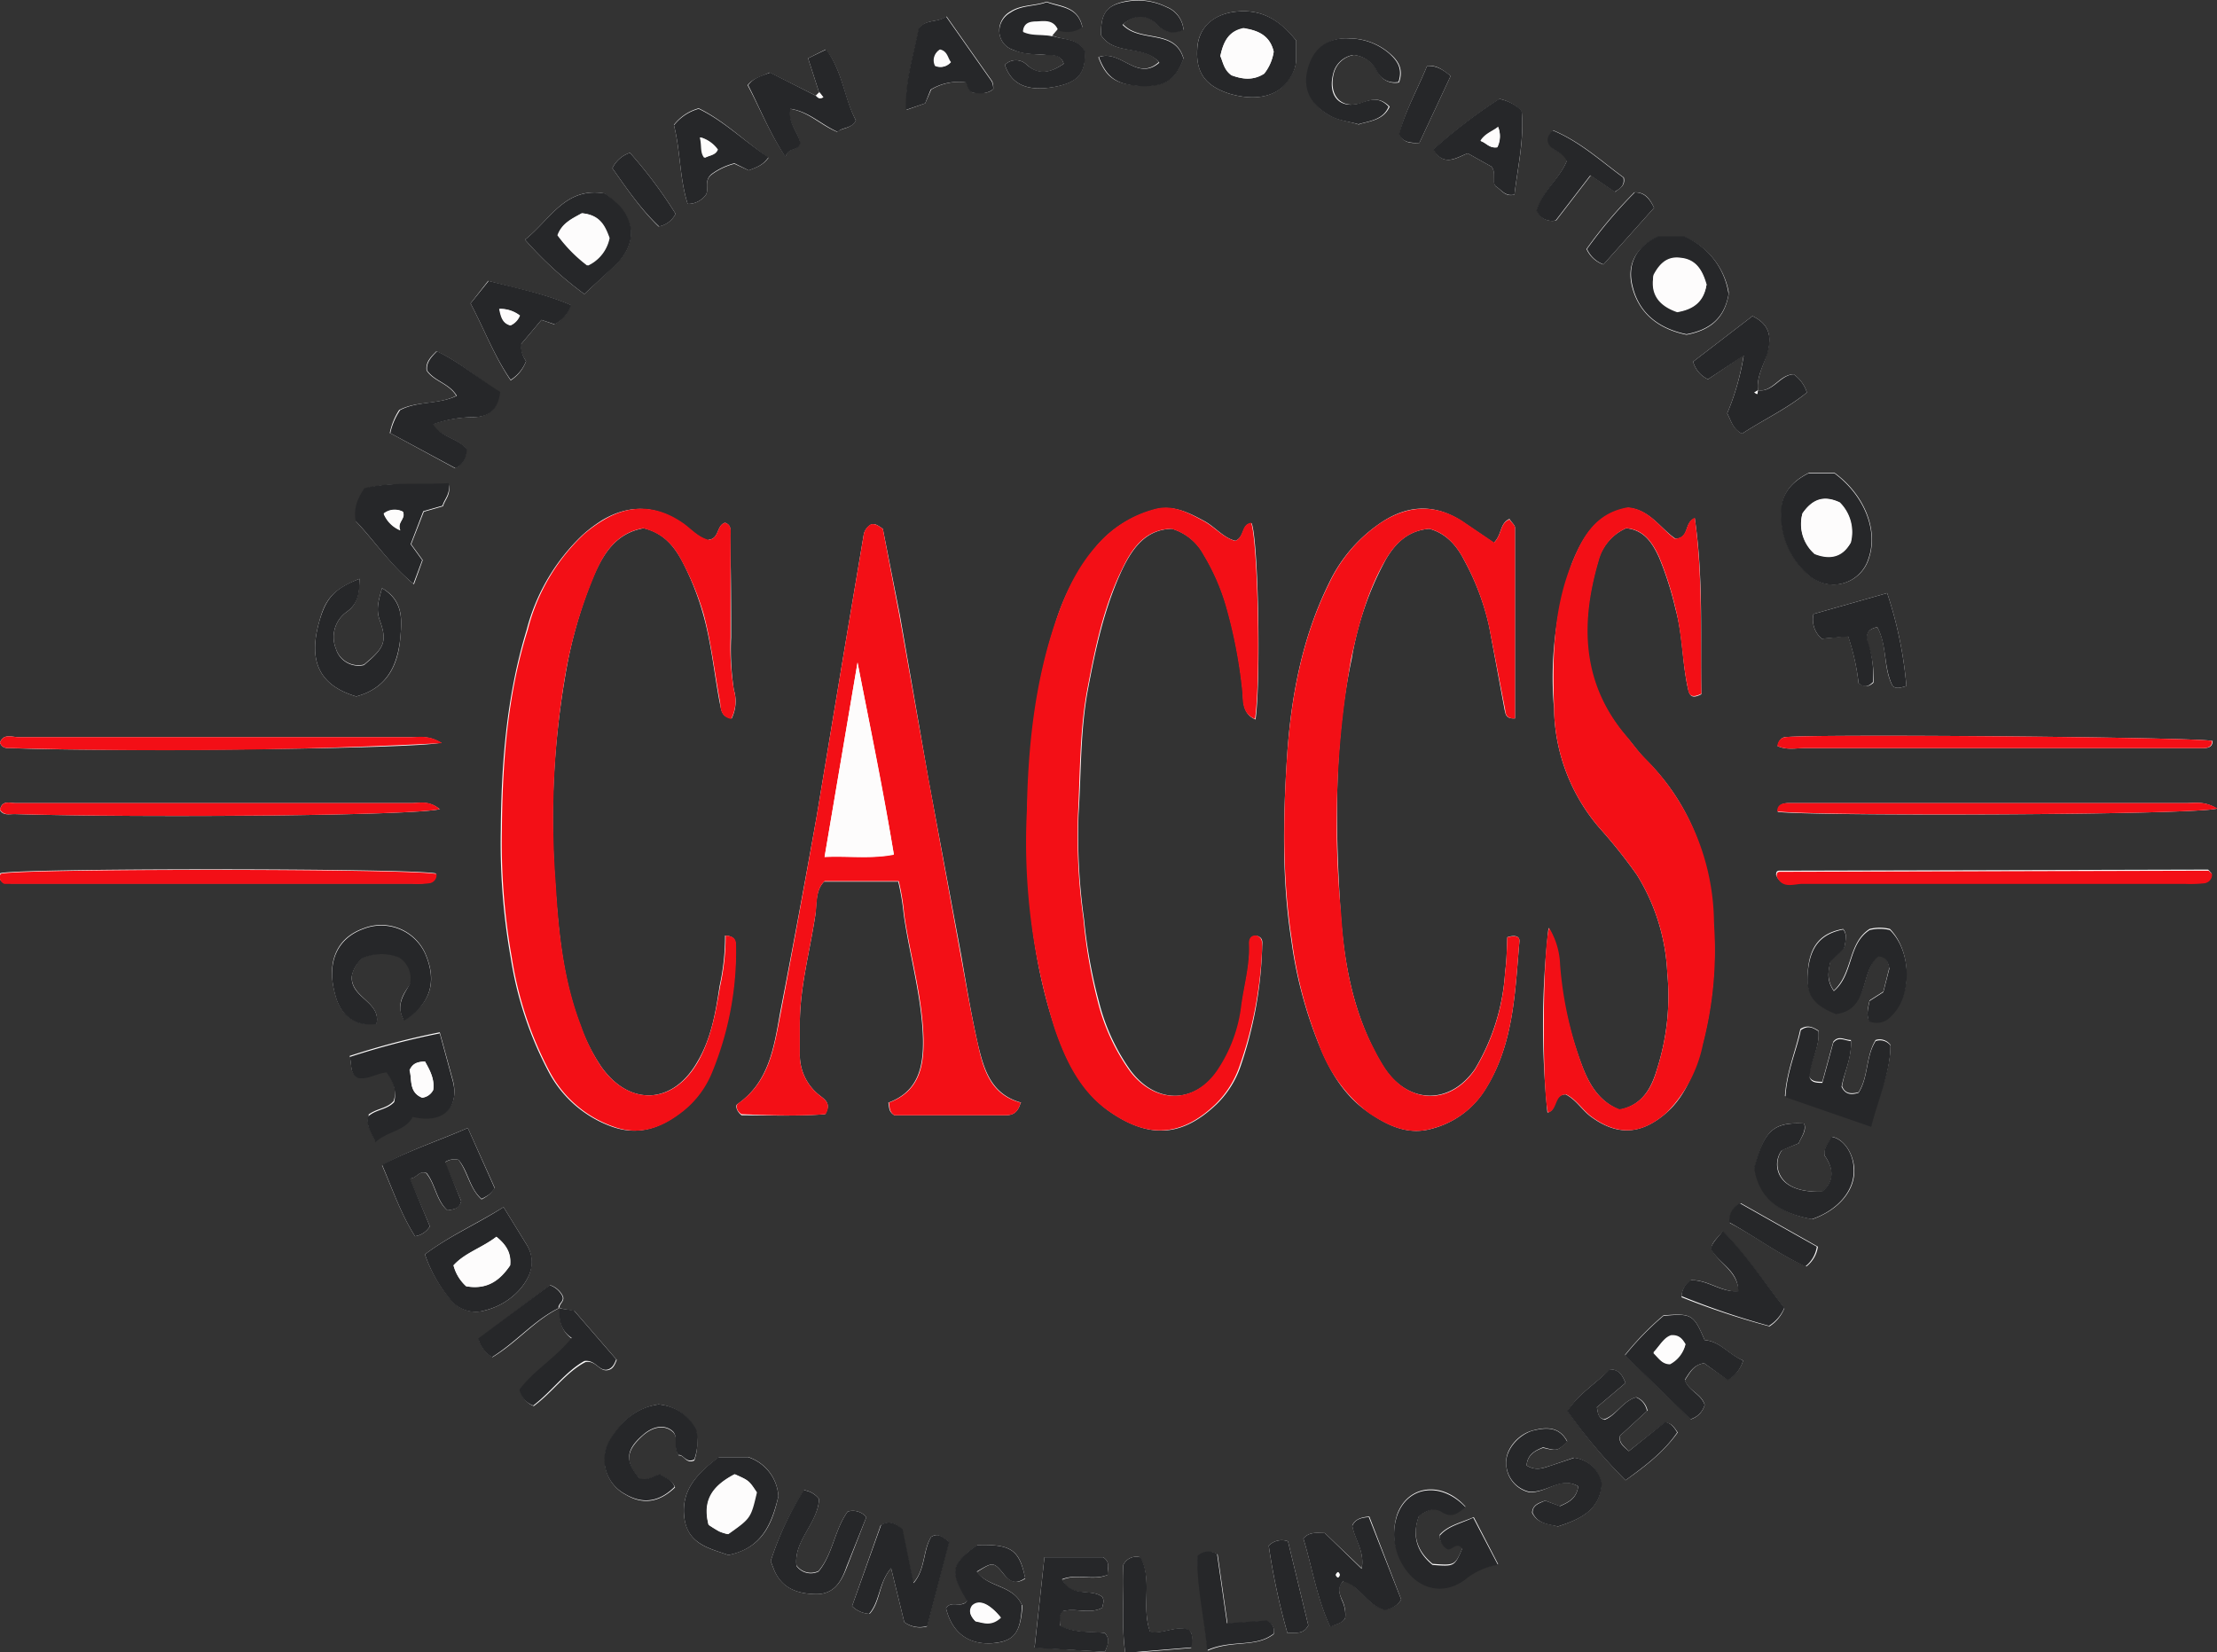 <svg id="caccs" data-name="caccs" xmlns="http://www.w3.org/2000/svg" viewBox="0 0 403.3 300.6">
    <rect x="0" y="0" width="403.3" height="300.6" fill="#333333" stroke="none"/>
    <defs>
        <style>
            .cls-1caccs{fill:#fdfcfc}.cls-2caccs{fill:#f30f16}.cls-3caccs{fill:#262729}
        </style>
    </defs>
    <path class="cls-1caccs" d="M109 244c-.2-.8 1-1.2.6-2.2a4 4 0 00-2.3-2l-13 9.8a5.5 5.5 0 002.5 3.3c4.5-2.7 7.7-6.8 12.3-9-.2 2.2.1 4.2 2.2 5.7-3 3.6-7 6-9.4 9.4a3.9 3.9 0 002.4 2.8c3.4-2.5 5.9-6.2 9.4-8 2-.4 2.6 2 4.3 1.4.7-.2 1-.8 1.4-1.8l-7.7-8.9zm90.6-232.7a5 5 0 004.5-.4c-.8-3.8-4-3.7-6.5-4.6-2.2.8-4.6.5-6.6 1.8a3.9 3.9 0 00-2 3.8 3.6 3.6 0 002.6 3.2c1.9.8 3.9.7 5.9.9 1.2 0 2.7-.2 3.2 1.6-2.2 1.5-4.4 2.3-6.7.2a2.8 2.8 0 00-4 0c1.2 3.6 4.1 4.9 9 4 4.3-.8 5.7-2.5 5.5-6.4-1.3-2.6-4-2-6-3zm-44 12.1l-8.4-4.2c-1.4.7-3 1-4 2.3 2.2 4.1 3.9 8.5 6.9 13 .5-1.8 2.3-1 2.6-2.5-.3-2-2.3-3.6-1.8-6.2 3.4.5 5.6 3 8.6 4.2.9-.8 2.5-.5 3.4-2.1-2.2-4-2.4-9-5.5-12.9l-3.2 1.6 2 6.2-.6.6zM327 77c-.3-2.4 1-4.5 1.6-6.6.9-2.9.7-5.3-2.6-6.9l-10.8 8.3a5 5 0 002.7 3.2l6.5-4.4a45.4 45.4 0 01-3 10.6c.7 1.3 1 2.8 2.7 3.7 3.8-2.5 8.2-4.5 11.8-7.5a6.5 6.5 0 00-2.4-3.3c-2.6 0-3.8 3.3-6.5 2.9zm-48 27.8l-5.9-4c-4.8-3.1-9.6-3-14.4.1A27.3 27.3 0 00249 112c-5 10.1-7 21-7.7 32.1s-.9 22 .8 32.9a78.2 78.2 0 004.9 18.7c2 5 4.6 9.6 9.2 12.7 3.5 2.4 7.2 4.2 11.6 2.9a16.2 16.2 0 009.7-7.3c5.1-8.2 5.3-17.6 6.1-26.7.1-1.1-1-1.2-2.2-.8-.1 2-.1 4.2-.4 6.3a38.8 38.8 0 01-5.5 17.7c-4.5 6.5-12 6.4-16.4-.1a34.7 34.7 0 01-2-3.5c-3.9-7.7-5.4-16-6-24.5-1-15.5-1.3-31.2 2-46.6a57 57 0 016.3-18.2c1.8-3 4.1-5.1 7.8-5.4 3 .8 5 3 6.4 5.8a45.4 45.4 0 014.5 12l2.8 15.1c.2.8.2 1.7 1.9 1.6V102c0-.5-.7-1-1-1.6-1.8.8-1.3 2.7-2.8 4.3zm24-2.7c3.3.3 4.8 2.7 6 5.3a59.3 59.3 0 013 9.4c1.3 4.7 1.2 9.5 2.2 14.2.3 1.4.6 2.3 2.5 1.3-.2-10.5.4-21.2-1.2-32-2 .8-.9 3.6-3.5 3.7-2.7-1.8-4.7-5.3-8.6-5.6-5.8 1-8.3 5.3-10.2 10a63 63 0 00-3.3 26.5 34 34 0 008.6 22.1 92.7 92.7 0 016.5 8.2 36.9 36.9 0 015.5 17.8 43.6 43.6 0 01-1.9 17.6c-1 3.4-2.7 6.5-6.8 7.3-3.7-1.5-5.5-4.6-6.8-8a68 68 0 01-4.2-18.4 13.7 13.7 0 00-1.9-6.7 157 157 0 00-.2 33.6c1.8-.4 1-3.3 3.3-3.3 1.8.9 2.9 2.7 4.4 3.9 4.9 3.7 9.3 3.5 14-.6 3.7-3.3 5.2-8 6.5-12.5a68 68 0 002-21.7c-.5-11.6-4-21.8-12.4-30.1-1.2-1.2-2.1-2.5-3.2-3.8-8.5-9.6-8.8-20.6-5.4-32.2a9 9 0 015.1-6zm-71 2.3c-2.2-.5-3.7-2.5-5.7-3.6-2.8-1.5-5.6-3-9-2.1A21 21 0 00207 105a40.5 40.5 0 00-7.9 14.7c-3.6 11-4.7 22.3-5 33.8-.3 13.5.7 26.9 5.1 39.8 2 5.8 4.8 11.4 10 15 7.3 5 13.2 4.4 19.3-1.4a17.7 17.7 0 004.3-6.7 73 73 0 004-21.8c0-.8.3-1.7-.8-2.1-1-.1-1.5.3-1.5 1.4.2 3.8-.9 7.5-1.4 11.3a26.7 26.7 0 01-4.2 11.6c-4.3 6.3-11.4 6.3-16 .2a37.2 37.2 0 01-5.8-12.6 93 93 0 01-2.7-15 108.6 108.6 0 01-1-19c.5-7.5.3-15.2 1.7-22.7s3-15 6.3-22c1.8-3.7 4.2-7.2 9-7.3a9.7 9.7 0 015.8 4.7 39.2 39.2 0 014 9 88.8 88.8 0 013.1 16.1c.1 1.8 0 3.9 2.3 4.9 1-7.3.5-32.5-.7-35.7-1.9.1-1.2 2.5-3 3.2zm-39 102.2c-5.5-1.5-6.8-6-7.9-10.6-1.2-5.3-2.1-10.7-3-16l-6-32.2-5.2-29.9-3.1-15.7c-.9-.6-1.4-1-2.1-.8a2.7 2.7 0 00-1.4 2L161 123l-5.2 31.3q-3.2 18-6.7 36c-1.1 6.2-2 12.6-7.8 16.6-.3.2-.2 1.2.8 2 5 0 10.2.2 15.2-.2 1.2-2-.1-2.7-1.1-3.5a9.3 9.3 0 01-3.5-7.4v-5.5c0-6.7 1.8-13.1 2.8-19.7.3-2.1 0-4.6 1.6-6.2h13.5a44.4 44.4 0 011 6c1.1 7.6 3.3 15 3.5 22.6.1 5.2-.9 9.6-6.3 11.6.2.9 0 1.6 1.1 2.3h20c1.3 0 2.4-.2 3-2.4zM136 104.3c-1.7-.5-3-1.8-4.4-2.9-4.8-3.4-9.7-3.8-14.8-.8a25.8 25.8 0 00-3.6 2.7 36.3 36.3 0 00-10.2 17.3c-3.6 11.8-4.6 24-4.7 36.4a119.6 119.6 0 001.8 23.2 66 66 0 006.8 20.6 21 21 0 0011.7 10.2c4.6 1.6 8.5.3 12.1-2.4a17.3 17.3 0 005.8-7.3A58.1 58.1 0 00141 178c0-.8-.1-1.7-1.9-1.8a42.2 42.2 0 01-1 9.2c-.7 4.7-1.5 9.5-4 13.7-4.4 7.8-12.3 8.3-17.5 1a32.7 32.7 0 01-3.8-7.5c-3.2-8.3-4-17-4.6-25.8a155.3 155.3 0 011.8-37.7 82.4 82.4 0 015.1-18.1c1.8-4.2 4.1-8 9.2-8.9 3.4.8 5.4 3 7 6a50.6 50.6 0 013.8 9.6c1.5 5.3 2 10.7 3 16 .3 1.4.3 2.7 2.2 3a7.1 7.1 0 00.4-5.2 48.9 48.9 0 01-.5-9.5c0-6.1 0-12.3-.2-18.4 0-1 .4-2-.9-2.5-1.6.5-1 2.9-3 3.1zm-49.5 60.6c-4.4-1-78.4-1-79.3 0a1.3 1.3 0 00.7 1.7l1.4.1h72.8a16.3 16.3 0 003-.1 1.5 1.5 0 001.4-1.7zm323 0c-.3-.3-.5-.7-.7-.7l-78 .2a.6.6 0 00-.4.2 1.3 1.3 0 00-.1.6c1 2.3 3 1.4 4.7 1.4h69.5a23.7 23.7 0 003.5 0 1.6 1.6 0 001.5-1.7zM347.3 188c-.3 1.4-.6 2.5-.1 3.6a3.5 3.5 0 004-1c3.9-3.6 3.7-11.6-.2-15.6a7.7 7.7 0 00-3.7 0c-4 2.6-3 8-6.5 11.2-1.4-2-1-3.8-.6-5.5l2.5-2.3c.2-1.3.6-2.4-.2-3.4-4 .7-6 3-6.4 7.3s.8 6.4 5 8c6.3-.9 4.4-7.6 7.8-10.5 1.4.1 1.7 1 2 2.2l-1.1 4.4zm-273 20.8c-.6 2 .6 3.3 1.2 4.8 2.1-2 5.4-2 6.8-4.6 5.4 1.3 8.5-1.5 7.3-6.4l-2.4-8.8a141.6 141.6 0 00-16.4 4.3c.5 1.5-.1 3 1.5 3.8 1.8.4 3.4-.8 5.2-1 1.2 1.7 2 3.4 1.3 5.4-1.2 1.4-3 1.3-4.6 2.5zM336.3 92c-3 1.5-5 3.7-5 7a14.3 14.3 0 005.2 11.8 6.7 6.7 0 0010.7-3.3c1.7-5.1-.8-11.5-6.3-15.5zm11.2 118.8c1.3-5.2 3.6-9.8 3.6-14.7a2.4 2.4 0 00-2.7-.9c-1.8 2.9-1.3 6.7-3.1 9.5-1.5.4-2.5.2-3-1.1.4-2.7 1.8-5.2 1.6-8.4-1.2 0-2.2-.9-3.2.3l-2 7.3c-1.2 0-2-.1-2.4-1 .2-2.9 2-5.5 1.7-8.3-1.1-.7-2-1.1-3.3-.3-.8 3.9-2.5 7.7-2.8 12.2zm-95.9 82.7c3 1 4.3 4.5 7.5 5.3a4 4 0 003-1.8l-5.8-15.1c-1.5.1-2.6.5-3.1 1.6.4 2.5 2.3 4.6 1.7 7.8l-6.7-6.4c-1.4 0-2.8-.3-3.9 1 1.6 5.1 2.4 10.7 4.9 16 1.2-.5 2.1-.6 2.7-1.5a6 6 0 00-.6-3.4c-.4-1-1-2.2.3-3.4zm-170.9-102c4.9-2.9 6.1-7 3.8-12.2a8.8 8.8 0 00-11.2-4.4c-4.8 1.7-6.7 6-5.2 11.7 1 4.2 3.7 6.1 7.6 5.6.8-4-4.8-4.7-4.5-8.7a5.8 5.8 0 012-3.3 8.6 8.6 0 016.7-.1 4.5 4.5 0 012 4.8c-1 1.6-2.9 3.6-1.2 6.7zm199 99l-4.4-8.5c-2.3 1-4.7 1.5-6.2 3.2a2.7 2.7 0 001.5 2.5c1 0 1.7-1.4 2.7-.2-1.4 3.3-1.4 3.3-5.5 3-2.8-2.3-3.8-5.2-2.5-8.7 1.4-1.1 2.9-1.7 4.2-.9 2 1.3 3 0 4.3-.8-4.2-4.7-10.4-4-12.4 1.3a10.7 10.7 0 001 9c2.5 4.5 7.2 5.8 11.3 2.8a12.4 12.4 0 016-2.6zM84.5 234.2a25.5 25.5 0 004.7 8.2 5.8 5.8 0 006.2 2 12.5 12.5 0 006.6-4.1c2-2.5 2.7-5.3.8-8.2l-4-6.5c-4.8 3-9.8 5.2-14.3 8.6zM78.2 84.8L90 91.2a3.6 3.6 0 002-3.5c-1.5-2-4.6-2.1-6.2-4.5a22.6 22.6 0 017.2-1.3c2.8 0 4.7-1.2 5-4.5-3.8-2.5-7.3-5.6-11.4-7.5-1.1 1.1-2 2-1.8 3.5 1.3 2 4 2.3 5.4 4.6-3.4 1.7-7.2.9-10.4 2.6a12 12 0 00-1.7 4.2zm7.2 144.3l-3.7-8.7c1.3 0 1.7-1.5 3-1 1.7 2 1.8 5 3.9 6.8 1-.2 2.1-.2 2.5-1.7l-3-7a3 3 0 012.5-.5c1.7 2.2 2 5.2 4.2 7.2a9 9 0 001.4-.9 8.5 8.5 0 001-1.2l-4.9-10.9c-5.3 2.3-10.5 4-15.6 6.8 2 4.6 3.5 9 6 12.9a3.8 3.8 0 002.7-1.8zm86.3 72a4.7 4.7 0 004.1.8l4-15.4c-1.1-.8-2-1.7-3.2-.9-1.6 2.5-1 5.9-3.3 8.4l-2-9.7c-1.3-1.3-2.5-1.6-3.9-.8l-5.2 14.7a4.9 4.9 0 003.2 1.4c2-2.2 1.6-5.6 3.9-8.3l2.4 9.8zm152.6-47.6c-2.6-1-4.2-3.5-7-3.7-2-4.7-2.4-4.9-7.5-4.5a52.3 52.3 0 00-7 7.2l12 11.7a3.8 3.8 0 002.5-2.6c-.5-2-3-2.6-3.6-4.5 1-1.5 1.6-2.8 3.5-3.1l4.3 3a6 6 0 002.8-3.5zm-19.5 6.7c-2.4.7-3.6 3.3-5.8 4-1-.3-1.1-.8-1.3-2.2l5.2-4.4c-.6-1.5-1.2-2.4-2.8-2.5-2.4 2.5-5.6 4.3-7.7 7.6a96.2 96.2 0 0010.5 12.6c3.7-2.6 7-5.2 9.5-8.7-.7-1-1.1-1.7-2.3-1.8l-6.6 5.2c-1-1-1.8-1.5-1.6-2.8l5-4.6a3.3 3.3 0 00-2-2.4zM72 132.7c6-1.6 7.6-6.2 8-10.4.3-3.4.7-7-3.3-9.3-.6 2.1-1.1 3.7-.5 5.6 1.5 4.1 1 5.2-2.8 8.3a4.3 4.3 0 01-5.1-2.9 5.6 5.6 0 012-6.7c2.1-1.5 2.2-3.6 2.3-6-4.5 1.8-6.2 3.5-7.3 7.7-2.1 7.3 0 11.7 6.7 13.7zM193.1 298c-1.6-3.7-6.1-3.2-8.2-6 2.9-1.8 3-2 5 .5 1.3 1.5 2.4 1.6 3.8.7-1-5.3-2.6-6.3-8.7-6.1-4.8 3.5-5 4.8-1.8 10-.9 1.6-3-.1-3.9 1.5 1.1 4.5 4.2 6.8 8.9 6.3 3.5-.4 4.7-2 5-6.9zM321.7 59.3a13.5 13.5 0 00-8.1-10.2h-4.8c-4.2 2-5.7 5.2-4.7 9.1 1.3 5 5 7.7 9.9 8.7 4.2-.8 7-2.9 7.7-7.6zM243 13.4c-3.3-4.1-6.6-5.7-10.8-5.3s-7 2.9-7.2 6.7c-.3 4.4 1.5 6.8 5.7 8.2 4.9 1.5 9 .6 11-2.7a6.1 6.1 0 001.3-3.7v-3.2zM138 271.1c-3.9 2.9-7 6-6.3 11.1.7 4.8 4.6 5.5 8 6.7 6.2-1.3 8-5.7 9.1-10.7a8 8 0 00-5.4-7.1zm198.9-43.3c4.9-1.7 7.9-5.4 7.6-9.3-.2-2.8-2-5.4-4.1-5.7-.3 1-1.4 1.8-1.3 3.4 1.5 2.1 2.1 4.5-.4 6.6-4.2.1-6.8-1-7.8-3.3a4.3 4.3 0 01.5-4.3l3-1.2c.5-1.2 1.5-2.3 1-3.6-5.6-.3-7.2 1.2-9 8.1 1 5.8 5 8.3 10.5 9.3zm-52 44.8c.2-2 1.6-2.7 3-3.2 2.6.6 2.6.6 4.4-1.2-1.5-2.8-4-2.6-6.5-1.9-2.7.8-4.8 3.6-4.6 5.9a5.4 5.4 0 004.3 5.3c3.3 0 5.6-3 8.8-1.1-.3 2.2-1.8 2.9-3.4 3.6l-2.6-1c-1.1.4-2.3.7-2.4 2.2 1 2 2.9 2 4.7 2.5 4-1.3 7.7-3 7.9-7.8a5.8 5.8 0 00-5-4.7l-4.1 1.4c-1.4.4-2.7 1.1-4.5 0zm-182.2-223a68.2 68.2 0 0010.8 9.9l5.2-4.9a13 13 0 001-1c3-3.4 3-7 0-10.2a24 24 0 00-2.5-2.2c-7.2-1.3-9.9 4.8-14.5 8.4zm92.7 256.1l12.8.8c.5-1.3 1-2.2 0-3.4-2.5-.3-5.4.1-8.2-1.3.2-.8-.5-1.8.5-2.7 2.3-.6 5 .6 7.2-.6.2-.8.4-1.4 0-2-2-1.6-5.6.3-7.3-3.1 2.8-1.2 5.6.3 8.3-.9-.1-1.1.6-2.2-.8-3.2h-10.7l-1.8 16.4zM207 16.4c1.5 4 3.4 5 8.1 5.2 4.1 0 5.8-1 7.4-5-1.6-5.5-7.9-2.8-11-6.2 2.2-2 4.4-1.8 6.2 0 1.6 1.7 3 1.6 4.8 1a4.9 4.9 0 00-3.2-4.2 11.7 11.7 0 00-7.2-1c-3.6.7-4.7 2.3-4.6 6.2 2.4 3.8 7.8 1.6 10.5 4.9-4 3.6-6.9-2.4-11-.9zM82 105l2.3-5.9 3.5-1c.3-1.2 1.5-2.1 1-4-5 .2-10.3-.5-15.2.8-1.2 2-2 3.6-1.6 6 3.3 3.5 6.2 7.8 10.5 11.4l1.6-4.4zm5.3 48.3c-2-1.7-3.7-1.2-5.2-1.2H10c-1 0-2.5-.6-2.8 1.3.6 1 1.7.7 2.6.7 23.6.7 73 .3 77.4-.9zM147.4 290l.5 1.3c1.3 3.4 4 4.6 7.4 4.7 3.5.2 4.9-2.1 6-5l3.5-9a3.2 3.2 0 00-3.4-1c-2.4 3.3-2.7 7.8-5.3 10.8a3.2 3.2 0 01-4-1c-.6-4.5 3.9-7.7 4.1-12.1a4.2 4.2 0 00-2.7-1.6 56.7 56.7 0 00-6.1 12.9zM87.5 141.2c-2.3-1.5-4-1-5.5-1.1H10.5c-1.1 0-2.7-.7-3.3 1 .4 1.1 1.3 1 2 1 16 .7 73.6.2 78.3-1zm243 .5c1.7.8 3.4.4 5 .4H408c.9 0 1.7-.2 1.7-1.3-2.6-.7-72.5-1.3-77.6-.7-.7 0-1.3.5-1.5 1.6zm80 11.4c-2.3-1.4-4-1-5.5-1h-72.4c-1 0-2 .3-2 1.6 5.8.8 75.7.6 79.9-.6zM123.5 275c-2.6-3-2.5-5 .6-7.8 2-1.8 4.2-2 5.6-.6 1 1.2 0 2.7 1 4.2.9-.2 1.3 1.6 2.8.9a9.9 9.9 0 00.3-5.4 8.3 8.3 0 00-6.8-4.8c-4 .6-6.6 3-8.6 6.2a7.1 7.1 0 002.6 10.2c3.3 2 6.3 1.3 9-1.3-.5-1.4-1.8-1.6-2.7-2.3-1.2.2-2.3 1.3-3.8.7zM102 68.6l3.7-4.4 2.3.8a6 6 0 003-3.5c-4.8-2.1-9.9-3-15-4.4l-3.2 4.1c2.5 4.7 4.3 9.6 7.3 14a7 7 0 002.8-3.5 5 5 0 01-1-3.1zM354 130.8a73.4 73.4 0 00-3.5-16.9l-13.4 3.8a4.6 4.6 0 001.5 4.5l4.8-.5a41.8 41.8 0 011.9 8.6c1 .6 1.7.8 2.7-.1a18.3 18.3 0 00-1-7c-.4-1.3-.5-2.7 1.7-3.1 1.9 3.3 1 7.4 2.8 10.7.6.5 1.2.4 2.5 0zm-224.2-102c1.2 4.7 1 9.6 2.5 14.3a4 4 0 003.4-1.8c.4-1.1-.4-2.4.9-3.5a12 12 0 014.2-2l2.6 1.2c1.2-.5 2.5-.8 3.6-2.3-4.4-3-8-6.7-12.7-9a8.6 8.6 0 00-4.5 3zM179.4 9c-1.7 1.2-3.7.4-5 2.2-.9 4.6-2.5 9.4-2.3 14.8l3.4-1.2 1.1-2.5A9.7 9.7 0 01183 21c.2 0 .2 1.5 1.3 1.9 1.1 0 2.5.3 3.6-.7a3.8 3.8 0 00-.2-1.4L179.4 9zm75 19.6c2.2-.6 4.5-.8 5.6-3.2-1.7-1.7-3.1-1.4-5-.7-3.8 1.3-6.1-1.3-5.2-5.2a4.5 4.5 0 013.7-3.5 5.4 5.4 0 014.3 3 3.5 3.5 0 003.9 2c.9-2.4-.2-4-1.6-5.2A11.2 11.2 0 00253 13c-4.1-.3-6.7 1.8-7.7 5.5s.5 6.7 4 8.6c1.7.9 3.5 1 5.2 1.6zM280 24a95 95 0 00-12 9.2c1.9 3.3 4.3 1.4 6.2.7l4.3 2.4c1 1.2 0 2.6.8 3.6 1 .6 1.7 2 3.4 1.5.6-5 1.8-10 1.3-15.2a8.1 8.1 0 00-4-2.2zm34.8 215a3.5 3.5 0 00-1.7 3 140.7 140.7 0 0016 5.3 7.1 7.1 0 002.7-3.3c-3.6-4.6-7-9.6-11.2-14-.8 1.1-2 1.9-2.1 3.2 1.4 2.7 4.8 4 5 7.8-3.4 0-5.6-2.2-8.7-2.1zm-100.2 50.3a2.6 2.6 0 00-3.1 1.5c.3 4.8-.4 10.2.4 16l12-1c0-1.4.5-2.4-.4-3.2-2.4-1-4.7.8-7.1.3-1.6-4.6.5-9.5-1.8-13.6zm82-251.4l4.4 3c1-.7 1.9-1.2 1.6-2.6-4.1-3-8-6.6-12.9-8.6-.7.9-1 1.6-.7 2.4.7 1.4 2.6 1.5 3.3 3-1.3 3.4-4.5 5.7-5.5 9.2a3 3 0 003.5 1.8zm-69.7 268.4c4.5-2 8.8-.5 12-3a2 2 0 00-1.3-2.4l-7.1.5-1.8-12.6a2.9 2.9 0 00-3.6.4c0 5.4 1.2 10.8 1.8 17zm95-77.8c4.8 2.5 9 5.8 13.9 7.9a5.5 5.5 0 002.1-3.6l-14-7.9a3.5 3.5 0 00-2 3.6zM238 287.2a120.8 120.8 0 003.4 15.9c1.5-.2 2.8.4 3.8-1.4l-3.7-15.3a3.3 3.3 0 00-3.5.8zm60.9-233.1l9.2-10.3c-.8-1.7-1.7-2.9-3.6-2.8a83 83 0 00-8.7 10.3 5.3 5.3 0 003 2.8zM118.6 36.6c2.6 3.7 5.2 7.5 8.4 10.6a4.3 4.3 0 003.1-2.3 82.4 82.4 0 00-8.3-11.1 5.4 5.4 0 00-3.2 2.8zM265.4 32l5.7-12.2c-1.4-1-2.4-2-4.3-1.8-1.7 4.2-4 8.2-5 12.4.7 1.5 1.8 1.7 3.6 1.6z" transform="translate(-7.2 -6)"/>
    <path class="cls-2caccs" d="M279 104.7c1.5-1.6 1-3.5 2.8-4.2.3.5 1 1 1 1.5v34.7c-1.6.1-1.7-.8-1.8-1.6l-2.9-15a45.4 45.4 0 00-4.5-12.1c-1.4-2.7-3.3-5-6.4-5.8-3.6.3-6 2.4-7.8 5.4-3.4 5.7-5 11.9-6.4 18.2a171 171 0 00-1.8 46.7c.5 8.4 2 16.8 6 24.4a34.7 34.7 0 002 3.5c4.4 6.5 11.8 6.7 16.3.2a38.8 38.8 0 005.5-17.8c.3-2.1.3-4.3.4-6.3 1.3-.3 2.3-.3 2.2.8-.8 9.2-1 18.5-6.1 26.8a16.2 16.2 0 01-9.7 7.2c-4.3 1.3-8-.4-11.6-2.8a27.3 27.3 0 01-9.2-12.8 78.2 78.2 0 01-4.8-18.7c-1.7-11-1.6-22-.9-32.9s2.7-22 7.7-32a27.3 27.3 0 019.7-11.2c4.8-3 9.6-3.2 14.4-.2l5.9 4zm24-2.6a9 9 0 00-5 6c-3.4 11.6-3 22.6 5.4 32.2 1 1.3 2 2.6 3.2 3.8a42.8 42.8 0 0112.4 30 68 68 0 01-2 21.8 24.5 24.5 0 01-6.6 12.5c-4.6 4.1-9 4.3-13.9.6-1.5-1.2-2.6-3-4.4-3.9-2.2 0-1.5 2.9-3.3 3.3-1.1-4-1-29.5.2-33.6a13.7 13.7 0 012 6.7 68 68 0 004 18.3c1.3 3.5 3.1 6.6 6.8 8 4.1-.7 5.9-3.9 6.8-7.2a43.6 43.6 0 001.9-17.6 36.9 36.9 0 00-5.5-17.8 92.7 92.7 0 00-6.5-8.2 34 34 0 01-8.6-22.2c-.3-9-.2-18 3.3-26.5 1.9-4.7 4.3-9 10.1-10 4 .3 6 3.9 8.6 5.7 2.7-.2 1.6-3 3.6-3.8 1.5 10.8 1 21.5 1.2 32-2 1-2.3.1-2.5-1.2-1-4.7-1-9.6-2.2-14.3a59.3 59.3 0 00-3-9.4c-1.2-2.6-2.8-5-6-5.2zm-71.1 2.3c1.7-.7 1-3 2.9-3.3 1.2 3.2 1.8 28.5.7 35.7-2.3-1-2.2-3-2.3-4.9a88.8 88.8 0 00-3.1-16 39.2 39.2 0 00-4-9 9.7 9.7 0 00-5.8-4.7c-4.8.1-7.2 3.6-9 7.4-3.4 6.9-4.9 14.4-6.3 21.8s-1.3 15.2-1.7 22.8a108.6 108.6 0 001 19 93 93 0 002.6 15 37.2 37.2 0 005.8 12.6c4.6 6.1 11.8 6.1 16-.2a26.7 26.7 0 004.3-11.7c.5-3.7 1.6-7.4 1.4-11.3 0-1 .5-1.5 1.4-1.4 1.1.4 1 1.3 1 2.1a73 73 0 01-4.2 21.9 17.7 17.7 0 01-4.3 6.7c-6 5.7-12 6.4-19.2 1.4-5.3-3.6-8-9.2-10-15a113.2 113.2 0 01-5.1-39.8c.2-11.5 1.4-22.9 5-33.8 1.8-5.4 4-10.4 7.9-14.7a21 21 0 0110.4-6.4c3.3-.9 6.1.7 8.9 2.2 2 1.1 3.5 3 5.7 3.6zm-39 102.1c-.6 2.2-1.6 2.4-3 2.4h-20c-1-.7-.8-1.4-1-2.3 5.4-2 6.4-6.4 6.3-11.6-.2-7.7-2.4-15-3.5-22.5a44.4 44.4 0 00-1-6.2h-13.5c-1.7 1.6-1.3 4.2-1.7 6.3-1 6.6-2.8 13-2.8 19.7v5.4a9.3 9.3 0 003.5 7.5c1 .8 2.3 1.5 1.2 3.5-5 .4-10.3.2-15.3 0-1-.6-1-1.6-.7-1.9 5.8-4 6.6-10.3 7.8-16.4q3.4-18 6.6-36.1L161 123l3.3-19.6a2.7 2.7 0 011.3-2c.8-.2 1.3.2 2.2.8l3 15.7 5.3 29.8L182 180c1 5.4 1.9 10.8 3.1 16 1 4.7 2.4 9.2 7.8 10.6zm-29.7-80l-6 35.4c4.4-.2 8.5.4 12.6-.5-2-11.7-4.3-23.1-6.6-34.8zm-27.1-22.3c2-.2 1.4-2.7 3-3.1 1.3.4 1 1.6 1 2.5V122a48.9 48.9 0 00.6 9.5 7.1 7.1 0 01-.5 5.3c-1.8-.4-1.9-1.7-2-3-1-5.4-1.6-10.8-3-16.1a50.6 50.6 0 00-4-9.7c-1.5-2.9-3.5-5-7-5.9-5 .9-7.3 4.7-9 8.9a82.4 82.4 0 00-5.2 18 155.3 155.3 0 00-1.7 37.8c.5 8.7 1.4 17.5 4.6 25.8a32.7 32.7 0 003.7 7.5c5.2 7.3 13.2 6.8 17.6-1 2.4-4.3 3.2-9 4-13.7a42.2 42.2 0 001-9.2c1.8.1 1.9 1 1.9 1.8a58.1 58.1 0 01-4.4 23.2 17.3 17.3 0 01-5.8 7.4c-3.6 2.7-7.5 4-12 2.4a21 21 0 01-11.8-10.2 66 66 0 01-6.8-20.6 119.6 119.6 0 01-1.8-23.3c.1-12.2 1-24.5 4.7-36.3a36 36 0 0110.2-17.4 25.8 25.8 0 013.6-2.6c5-3 10-2.7 14.8.8 1.3 1 2.6 2.4 4.3 2.8zM86.6 165a1.5 1.5 0 01-1.4 1.7 16.3 16.3 0 01-3 .1H8a1.3 1.3 0 01-.7-1.8c1-1 74.8-1 79.3 0zm323 0a1.6 1.6 0 01-1.5 1.7 23.7 23.7 0 01-3.5.1h-69.5c-1.6 0-3.7 1-4.7-1.4a1.3 1.3 0 01.1-.6.6.6 0 01.4-.2l78-.2c.2 0 .4.4.7.6z" transform="translate(-7.2 -6)"/>
    <path class="cls-3caccs" d="M347.3 188.1l2.5-1.6 1.1-4.3c-.3-1.3-.6-2.1-2-2.2-3.4 2.8-1.5 9.6-7.7 10.5-4.3-1.7-5.6-3.6-5.1-8s2.4-6.6 6.4-7.4c.8 1 .4 2.2.2 3.4l-2.5 2.4c-.4 1.7-.8 3.4.6 5.4 3.6-3 2.5-8.5 6.5-11.1a7.7 7.7 0 013.7 0c4 3.9 4.1 12 .3 15.6a3.5 3.5 0 01-4.1 1c-.5-1.2-.2-2.3.1-3.7zM74.3 209c1.4-1.2 3.3-1.1 4.6-2.5.5-2-.2-3.7-1.4-5.4-1.9.2-3.5 1.4-5.2 1-1.6-.9-1-2.3-1.5-3.8a141.6 141.6 0 0116.4-4.3l2.4 8.8c1.2 4.9-2 7.7-7.3 6.4-1.4 2.6-4.7 2.6-6.8 4.6-.6-1.5-1.8-2.8-1.3-4.8zm11.7-4.7c.3-2-.6-3.6-1.5-5.2-1.2.1-2.1.2-2.8 1.6.5 1.6-.2 4 2.3 5a2.6 2.6 0 002-1.4zM336.2 92.1h4.7c5.4 4 8 10.4 6.2 15.5a6.7 6.7 0 01-10.6 3.3 14.3 14.3 0 01-5.3-11.8c0-3.3 2-5.5 5-7zm1 14.6c2.7 1 5 .8 6.7-2a7.6 7.6 0 00-2-7.3c-3-1.4-5-.6-6.8 2a7.2 7.2 0 002.2 7.3zM347.6 211l-15.6-5.4c.2-4.5 2-8.4 2.8-12.2 1.3-.9 2.1-.5 3.2.2.3 2.9-1.5 5.5-1.6 8.4.3.9 1.1 1 2.3 1l2-7.3c1-1.2 2-.4 3.2-.3.2 3.1-1.2 5.6-1.7 8.3.6 1.3 1.6 1.6 3.1 1.1 1.8-2.8 1.3-6.6 3.1-9.4a2.4 2.4 0 012.7.8c0 5-2.2 9.6-3.5 14.8zM327 77c2.8.4 4-2.8 6.5-2.9a6.5 6.5 0 012.4 3.3c-3.7 3-8 5-11.8 7.5-1.7-.8-2-2.4-2.7-3.7a45.4 45.4 0 003-10.5l-6.5 4.3a5 5 0 01-2.7-3.2l10.8-8.3c3.3 1.6 3.5 4 2.7 6.9-.7 2.1-2 4.2-1.7 6.6l-.7.4.5.3zm-75.4 216.6c-1.2 1.3-.7 2.4-.3 3.5a6 6 0 01.6 3.3c-.6 1-1.5 1-2.7 1.6-2.5-5.3-3.3-10.9-4.9-16.1 1.1-1.3 2.5-1 3.9-1l6.7 6.5c.6-3.2-1.3-5.3-1.7-7.8.5-1.2 1.6-1.5 3-1.6l5.9 15a4 4 0 01-3 1.9c-3.2-.8-4.5-4.4-7.5-5.2zm-1-.6c.4-.3.4-.7 0-1-.5.3-.5.7 0 1zM80.7 191.7c-1.7-3 .2-5 1.1-6.8a4.5 4.5 0 00-2-4.7 8.6 8.6 0 00-6.6.1 5.8 5.8 0 00-2 3.3c-.3 4 5.4 4.6 4.5 8.7-3.9.5-6.6-1.4-7.6-5.6-1.5-5.7.5-10 5.2-11.7a8.8 8.8 0 0111.2 4.4c2.3 5.2 1 9.3-3.8 12.3zm199 99a12.4 12.4 0 00-6 2.7c-4.1 3-8.8 1.7-11.4-2.8a10.7 10.7 0 01-.9-9c2-5.4 8.1-6 12.4-1.4-1.3 1-2.4 2.1-4.3.9-1.4-.9-2.9-.3-4.2.8-1.3 3.6-.3 6.5 2.5 8.8 4 .3 4 .3 5.4-3-1-1.2-1.7.2-2.6.2a2.7 2.7 0 01-1.5-2.5c1.5-1.8 3.8-2.2 6.1-3.3zM84.5 234.2c4.5-3.4 9.5-5.5 14.3-8.6l4 6.5c2 3 1.2 5.7-.8 8.2a12.5 12.5 0 01-6.6 4.1 5.8 5.8 0 01-6.3-2 25.5 25.5 0 01-4.6-8.2zM92 240c3.9.7 6.2-1.1 8-3.8.3-2.4-.9-3.9-2.5-5.2-2.6 2-5.7 3-7.8 5.2A7.8 7.8 0 0092 240zM78.2 84.8a12 12 0 011.8-4.2c3.2-1.7 7-1 10.3-2.6-1.4-2.3-4-2.6-5.4-4.6-.2-1.4.7-2.4 1.8-3.5 4.2 2 7.6 5 11.5 7.4-.4 3.4-2.2 4.6-5 4.6a22.6 22.6 0 00-7.2 1.3c1.5 2.4 4.6 2.5 6.1 4.5a3.6 3.6 0 01-2 3.5zm7.2 144.3a3.8 3.8 0 01-2.7 1.8c-2.5-3.9-4-8.3-6-13 5.1-2.7 10.4-4.4 15.6-6.7l4.9 11a8.5 8.5 0 01-1 1.1 9 9 0 01-1.4.8c-2.2-1.9-2.4-5-4.2-7.1a3 3 0 00-2.4.4l2.9 7.1c-.3 1.5-1.4 1.5-2.5 1.7-2-1.8-2.2-4.8-3.8-6.8-1.4-.5-1.8 1-3 1zm86.3 72l-2.4-9.8c-2.3 2.7-2 6-4 8.3a4.9 4.9 0 01-3.1-1.4l5.3-14.8c1.4-.8 2.5-.4 3.9.8l2 9.8c2.2-2.6 1.7-6 3.2-8.4 1.3-.8 2.1 0 3.3.9l-4 15.3a4.7 4.7 0 01-4.2-.7zm152.6-47.6a6 6 0 01-2.8 3.6l-4.3-3.1c-1.9.3-2.6 1.6-3.5 3 .6 2 3 2.6 3.6 4.6a3.8 3.8 0 01-2.6 2.6l-11.9-11.6a52.3 52.3 0 017-7.2c5.1-.5 5.5-.3 7.5 4.4 2.8.2 4.4 2.6 7 3.7zM308 252c1 1.1 1.6 2.2 3 2a5.5 5.5 0 002.8-3.5c-.6-1-1.2-1.7-2.6-1.6-1.3.4-2 1.8-3.2 3.1zM156.2 22.8l-2-6.2 3.3-1.6c3 4 3.3 8.9 5.4 12.9-.8 1.6-2.5 1.2-3.3 2.1-3-1.3-5.2-3.7-8.6-4.2-.5 2.6 1.4 4.2 1.8 6.2-.3 1.6-2.2.7-2.7 2.6-3-4.6-4.7-9-6.8-13.1 1-1.4 2.5-1.7 4-2.3l8.3 4.2c.3.3.6.7 1.3.3zm148.6 237.4a3.3 3.3 0 012 2.5l-4.9 4.5c-.3 1.3.6 1.9 1.6 2.8l6.6-5.3c1.1.2 1.6.9 2.2 1.9-2.4 3.5-5.7 6-9.4 8.7a96.2 96.2 0 01-10.6-12.6c2.2-3.3 5.4-5.1 7.7-7.6 1.7 0 2.3 1 2.9 2.5l-5.2 4.4c.2 1.4.4 2 1.4 2.3 2.1-.8 3.3-3.4 5.7-4.1zM72 132.7c-6.7-2-8.8-6.4-6.7-13.7 1.2-4.2 2.8-6 7.3-7.7 0 2.4-.1 4.4-2.3 6a5.6 5.6 0 00-2 6.7 4.3 4.3 0 005.1 3c3.8-3.2 4.3-4.3 2.8-8.4-.6-1.9-.1-3.5.5-5.6 4 2.4 3.6 6 3.3 9.3-.5 4.2-2 8.8-8 10.4zM193.1 298c-.2 5-1.4 6.5-5 6.9-4.6.5-7.7-1.8-8.8-6.3.9-1.6 3 .1 3.8-1.4-3.2-5.3-3-6.6 1.8-10.1 6.2-.2 7.7.8 8.8 6-1.5 1-2.5 1-3.8-.6-2-2.5-2.1-2.3-5-.6 2.1 3 6.6 2.4 8.2 6.1zm-3.9 2.2c-2.1-2.6-4-3.3-5.2-2.1-.6.9-.4 1.7.6 2.8 1.3.2 2.8 1 4.6-.7zm132.5-241c-.7 4.7-3.5 6.8-7.7 7.6-4.9-1-8.6-3.7-9.8-8.7-1-3.9.5-7.2 4.6-9.1h4.8a13.5 13.5 0 018 10.2zm-4-1.3c-.7-2.5-1.8-4.7-4.7-5-2.6-.4-4 1.2-5 3.1-.6 3.8 1.5 5.6 4.4 6.7 2.9-.5 4.7-2 5.2-4.8zM243 13.4v3.2a6.1 6.1 0 01-1.2 3.7c-2 3.3-6.2 4.2-11.1 2.7-4.2-1.4-6-3.8-5.7-8.1.2-4 3-6.4 7.2-6.8s7.6 1.2 10.8 5.3zm-13.8 2.8c.5 1.1.6 2.5 2 3.5 2 .7 4 1 6-.3a8.3 8.3 0 001.7-4c-.7-3-3-3.9-5.5-4.3-2.5.5-3.6 2.2-4.2 5.1zM138 271.1h5.3a8 8 0 015.5 7.1c-1.2 5-3 9.5-9.1 10.7-3.4-1.2-7.4-2-8-6.7-.7-5.1 2.4-8.2 6.2-11.1zm1.6 14c4-2.9 4-2.9 5.2-7.6-1.4-2.2-1.4-2.2-4-3.3-3.6 1.9-6 4.4-4.7 9.2a22.7 22.7 0 001.9 1.2 8.2 8.2 0 001.6.5zm197.2-57.3c-5.6-1-9.6-3.5-10.5-9.3 1.8-6.8 3.5-8.4 9.1-8.1.4 1.3-.5 2.4-1 3.6l-3.1 1.3a4.3 4.3 0 00-.5 4.2c1 2.3 3.7 3.4 7.8 3.3 2.5-2 2-4.5.5-6.6-.2-1.6.9-2.4 1.2-3.4 2.2.3 4 2.9 4.1 5.7.3 3.9-2.7 7.6-7.6 9.3zM198.6 12.5c2 .8 4.7.3 6 2.9.1 4-1.3 5.6-5.5 6.4-5 .9-7.9-.4-9.1-4a2.8 2.8 0 014 0c2.3 2 4.5 1.3 6.7-.2-.5-1.7-2-1.5-3.2-1.6-2-.2-4 0-5.9-.9A3.6 3.6 0 01189 12a3.9 3.9 0 012-3.7c2-1.4 4.5-1.1 6.6-1.9 2.6 1 5.7.8 6.5 4.6a5 5 0 01-4.5.5c-.8-1.8-2.3-1.6-3.8-1.5-1.1 0-2.3.3-2.5 1.8 1.6.8 3.5.4 5.3.8zm86.3 260.1c1.8 1.1 3.2.4 4.5 0l4.2-1.4a5.8 5.8 0 015 4.7c-.3 4.8-3.9 6.5-8 7.8-1.8-.4-3.7-.5-4.6-2.5 0-1.4 1.2-1.7 2.3-2.2l2.7 1c1.6-.7 3-1.4 3.3-3.6-3.1-1.8-5.5 1.1-8.8 1a5.4 5.4 0 01-4.3-5.2c-.1-2.3 2-5 4.7-5.9 2.4-.6 4.9-.9 6.4 2-1.8 1.7-1.8 1.7-4.4 1-1.4.6-2.8 1.2-3 3.3zm-182.2-223c4.6-3.6 7.3-9.7 14.6-8.4a24 24 0 012.6 2.2c2.9 3.3 2.8 6.8-.1 10.2a13 13 0 01-1 1l-5.3 4.9a68.2 68.2 0 01-10.8-9.9zm10.4-4.8c-1.8 1-3.6 1.8-4.4 4a26.5 26.5 0 005.5 5.5 7 7 0 003.9-5c-.8-2.2-1.7-4.2-5-4.5zm82.3 261l1.8-16.5h10.7c1.4 1 .7 2 .8 3.2-2.7 1.1-5.5-.3-8.3.8 1.8 3.4 5.3 1.6 7.3 3.2.4.6.2 1.2 0 2-2.2 1.2-4.8 0-7.1.6-1 .9-.3 1.9-.6 2.6 2.9 1.5 5.7 1 8.2 1.4 1 1.2.6 2 0 3.4zm11.7-289.4c4-1.5 6.9 4.5 11 1-2.8-3.3-8.2-1.2-10.6-5-.1-4 1-5.5 4.6-6.1a11.7 11.7 0 017.3 1 4.9 4.9 0 013.1 4.2c-1.7.6-3.2.7-4.8-1-1.8-1.8-4-2-6.3 0 3.2 3.4 9.5.7 11.1 6.2-1.5 3.9-3.3 5-7.3 5-4.7-.2-6.6-1.4-8.1-5.3zM81.9 105l2.1 2.9-1.6 4.3c-4.3-3.5-7.2-8-10.5-11.4-.4-2.4.3-4 1.6-6 4.9-1.2 10.1-.6 15.3-.9.4 2-.8 2.9-1.1 4.1l-3.5 1-2.3 6zm-1.9-2.6c-.6-1.4 1-2 .5-3.3a3.2 3.2 0 00-3.5.4 5.5 5.5 0 003 3z" transform="translate(-7.2 -6)"/>
    <path class="cls-2caccs" d="M87.2 153.2c-4.5 1.2-53.8 1.6-77.3.9-1 0-2 .3-2.7-.8.4-1.8 1.8-1.2 2.8-1.2h72c1.5 0 3.2-.6 5.2 1.1z" transform="translate(-7.2 -6)"/>
    <path class="cls-3caccs" d="M147.4 290a56.7 56.7 0 016-12.9 4.2 4.2 0 012.8 1.6c-.2 4.5-4.7 7.6-4.1 12.2a3.2 3.2 0 004 1c2.6-3.1 2.9-7.6 5.3-10.9a3.2 3.2 0 013.4 1l-3.6 9c-1 2.9-2.4 5.2-5.9 5-3.3-.1-6.1-1.2-7.4-4.7l-.5-1.3z" transform="translate(-7.2 -6)"/>
    <path class="cls-2caccs" d="M87.5 141.2a993 993 0 01-78.2.9c-.8 0-1.7.1-2.1-1 .6-1.7 2.2-1 3.3-1H82c1.5 0 3.2-.4 5.5 1zm243 .5c.2-1.1.8-1.5 1.5-1.6 5-.6 75 0 77.6.7 0 1.1-.8 1.3-1.7 1.3h-72.3c-1.7 0-3.4.4-5.1-.4zm80 11.4c-4.2 1.2-74 1.4-80 .5 0-1.3 1-1.5 2-1.5H405c1.6 0 3.3-.4 5.6 1z" transform="translate(-7.2 -6)"/>
    <path class="cls-3caccs" d="M123.5 274.9c1.5.6 2.6-.5 3.8-.7.9.7 2.2.9 2.6 2.3-2.6 2.6-5.6 3.3-9 1.3a7.1 7.1 0 01-2.5-10.3c2-3.1 4.7-5.5 8.6-6a8.3 8.3 0 016.9 4.7 9.9 9.9 0 01-.4 5.3c-1.5.8-2-1-2.9-.8-1-1.5 0-3-.9-4.2-1.4-1.4-3.6-1.2-5.6.6-3.1 2.7-3.2 4.7-.6 7.8zM102 68.6a5 5 0 00.9 3.1 7 7 0 01-2.8 3.4c-3-4.3-4.8-9.2-7.3-13.9l3.3-4.1c5 1.3 10.2 2.3 15 4.4a6 6 0 01-3 3.5l-2.4-.8zM98 62.2c.3 1.5.6 2.6 2 3a3.2 3.2 0 001.7-1.8 5.8 5.8 0 00-3.7-1.2zm256 68.6c-1.3.4-1.9.5-2.5 0-1.7-3.3-1-7.4-2.8-10.7-2.2.4-2 1.9-1.6 3a18.3 18.3 0 01.8 7c-1 1-1.7.9-2.6.2a41.8 41.8 0 00-1.9-8.5l-4.8.4a4.6 4.6 0 01-1.5-4.5l13.4-3.8a73 73 0 013.5 16.9zm-224.2-102a8.6 8.6 0 014.5-3c4.6 2.2 8.3 5.9 12.7 8.8-1.1 1.6-2.4 1.9-3.6 2.4l-2.6-1.3a12 12 0 00-4.2 2c-1.3 1.2-.5 2.4-.9 3.6a4 4 0 01-3.4 1.8c-1.5-4.7-1.3-9.6-2.5-14.3zm4.7 2.2c.4 1.6 0 2.7.8 3.7.8-.4 1.9-.4 2.3-1.5a5.8 5.8 0 00-3-2.2zm44.8-22l8.3 11.8a3.8 3.8 0 01.3 1.4c-1.2 1-2.6.8-3.7.7-1.1-.4-1.1-1.8-1.3-1.9a9.7 9.7 0 00-6.4 1.3l-1 2.5L172 26c-.2-5.3 1.4-10.1 2.3-14.8 1.3-1.8 3.3-1 5-2.2zm-2 9a2.4 2.4 0 002.8-.7c-.7-.7-.7-2-2-2.2a2.2 2.2 0 00-.8 2.9zm77 10.6c-1.7-.5-3.5-.6-5.1-1.5-3.6-2-5.1-4.9-4.1-8.6s3.6-5.8 7.7-5.5a11.2 11.2 0 017.2 2.8c1.4 1.3 2.4 2.7 1.6 5.1a3.5 3.5 0 01-3.9-1.9 5.4 5.4 0 00-4.3-3 4.5 4.5 0 00-3.7 3.5c-1 4 1.3 6.5 5.1 5.2 2-.7 3.4-1 5 .7-1 2.4-3.4 2.6-5.5 3.2zM280 24a8.1 8.1 0 014 2.1c.5 5.2-.7 10.2-1.3 15.3-1.7.4-2.4-.9-3.4-1.5-.9-1 .2-2.4-.8-3.6l-4.3-2.4c-2 .7-4.3 2.6-6.3-.7a95 95 0 0112-9.2zm-.3 5.1c-1 .9-2.4 1.3-3.1 2.6 1 .3 1.5 1.3 3 1.1a4.4 4.4 0 00.1-3.7zm35 209.8c3.2-.1 5.4 2.2 8.7 2 0-3.8-3.5-5-5-7.7.3-1.3 1.4-2.1 2.2-3.3 4.3 4.4 7.6 9.4 11.2 14a7.1 7.1 0 01-2.8 3.3 140.7 140.7 0 01-15.9-5.4 3.5 3.5 0 011.7-2.9zm-100 50.4c2.2 4.1.1 9 1.7 13.5 2.3.6 4.7-1.2 7.1-.3.9.9.5 1.9.5 3.2l-12.1 1c-.8-5.7-.1-11.1-.4-15.9a2.6 2.6 0 013.1-1.5zM108.8 244l2.8.4 7.7 8.9c-.4 1-.7 1.5-1.4 1.8-1.7.6-2.3-1.8-4.4-1.5-3.4 1.9-6 5.6-9.3 8.1a3.9 3.9 0 01-2.5-2.9c2.5-3.4 6.5-5.7 9.5-9.4-2.1-1.4-2.4-3.4-2.2-5.6zM296.5 37.9l-6.3 8.2a3 3 0 01-3.5-1.8c1-3.5 4.2-5.8 5.5-9-.7-1.7-2.6-1.8-3.3-3.1-.4-1 0-1.6.7-2.5 4.9 2 8.8 5.6 12.9 8.6.3 1.4-.5 2-1.6 2.6zm-69.7 268.4c-.6-6.3-1.9-11.7-1.8-17.2a2.9 2.9 0 013.6-.4l1.8 12.6 7.2-.5a2 2 0 011.3 2.4c-3.3 2.6-7.6 1-12.1 3zM109 243.9c-4.6 2.2-7.8 6.2-12.3 9a5.5 5.5 0 01-2.5-3.4l13-9.7a4 4 0 012.3 2c.4 1-.8 1.3-.7 2.2zm212.8-15.4a3.5 3.5 0 011.9-3.6l14 7.9a5.5 5.5 0 01-2.1 3.6c-4.8-2.2-9.1-5.4-13.8-8zM238 287.2a3.3 3.3 0 013.5-.8l3.7 15.3c-1 1.8-2.3 1.2-3.8 1.4a120.8 120.8 0 01-3.4-15.9zm60.9-233.1a5.3 5.3 0 01-3-2.8 83 83 0 018.7-10.3c1.8 0 2.7 1.2 3.5 2.8zM118.6 36.6a5.4 5.4 0 013.2-2.8 82.4 82.4 0 018.3 11.1 4.3 4.3 0 01-3 2.3c-3.3-3.1-5.9-6.9-8.5-10.6zM265.4 32c-1.8 0-3-.1-3.7-1.6 1.1-4.2 3.4-8.2 5.1-12.4 1.9-.1 3 .8 4.3 1.8z" transform="translate(-7.2 -6)"/>
    <path class="cls-1caccs" d="M163.2 126.5c2.3 11.8 4.7 23.2 6.6 35-4.1.8-8.2.2-12.6.4l6-35.4zM86 204.3a2.6 2.6 0 01-2 1.4c-2.5-1-1.8-3.4-2.3-5 .6-1.4 1.6-1.5 2.8-1.6.9 1.6 1.8 3.3 1.5 5.2zm251.3-97.5a7.2 7.2 0 01-2.2-7.4c1.7-2.5 3.9-3.3 6.7-2a7.6 7.6 0 012 7.4c-1.5 2.8-4 3-6.5 2zM327 77l-.1.7-.5-.3.6-.4zm-76.4 216c-.5-.3-.5-.6 0-1 .4.3.4.7 0 1zM92 240a7.8 7.8 0 01-2.3-3.8c2-2.3 5.2-3.2 7.8-5.2 1.6 1.3 2.7 2.8 2.5 5.2-1.8 2.6-4.2 4.5-8 3.8zm216 12.1c1.2-1.3 1.9-2.7 3.2-3 1.4-.2 2 .5 2.6 1.5a5.5 5.5 0 01-2.8 3.6c-1.4 0-2-1-3-2zM156.3 22.8l.7.9c-.8.4-1 0-1.3-.3l.6-.6zm33 277.5c-1.8 1.7-3.3.9-4.6.7-1-1-1.3-1.9-.6-2.8 1.2-1.2 3-.5 5.2 2.1zM317.6 58c-.5 2.9-2.3 4.3-5.3 4.8-2.9-1-5-2.9-4.3-6.6 1-2 2.4-3.6 5-3.2 2.9.3 4 2.5 4.6 5zm-88.4-41.8c.6-2.9 1.7-4.6 4.3-5 2.5.3 4.7 1.2 5.4 4.2a8.3 8.3 0 01-1.8 4c-2 1.3-4 1-5.8.3-1.4-1-1.6-2.3-2.1-3.5zm-89.5 268.9a8.2 8.2 0 01-1.6-.5 22.7 22.7 0 01-2-1.2c-1.2-4.8 1.2-7.3 4.8-9.2 2.6 1.2 2.6 1.2 4 3.3-1.1 4.7-1.1 4.7-5.2 7.6zm58.9-272.6c-1.8-.4-3.7 0-5.3-.9.2-1.5 1.3-1.7 2.5-1.7 1.5-.1 3-.3 3.8 1.4zM113 44.8c3.3.3 4.2 2.3 5 4.5a7 7 0 01-4 5 26.5 26.5 0 01-5.4-5.5c.8-2.2 2.6-3 4.4-4zM80 102.4a5.5 5.5 0 01-3-3 3.2 3.2 0 013.5-.3c.6 1.3-1.1 1.9-.5 3.3zm18-40.2a5.8 5.8 0 013.8 1.2 3.2 3.2 0 01-1.7 1.8c-1.4-.4-1.7-1.5-2-3zM134.7 31a5.8 5.8 0 013.1 2.2c-.4 1.1-1.5 1-2.3 1.5-.8-1-.4-2.1-.8-3.7zm42.8-13a2.2 2.2 0 01.7-3c1.4.3 1.4 1.6 2 2.3a2.4 2.4 0 01-2.7.7zm102.2 11a4.4 4.4 0 01-.2 3.8c-1.4.2-2-.9-3-1.2.8-1.3 2.1-1.7 3.2-2.5z" transform="translate(-7.2 -6)"/>
</svg>